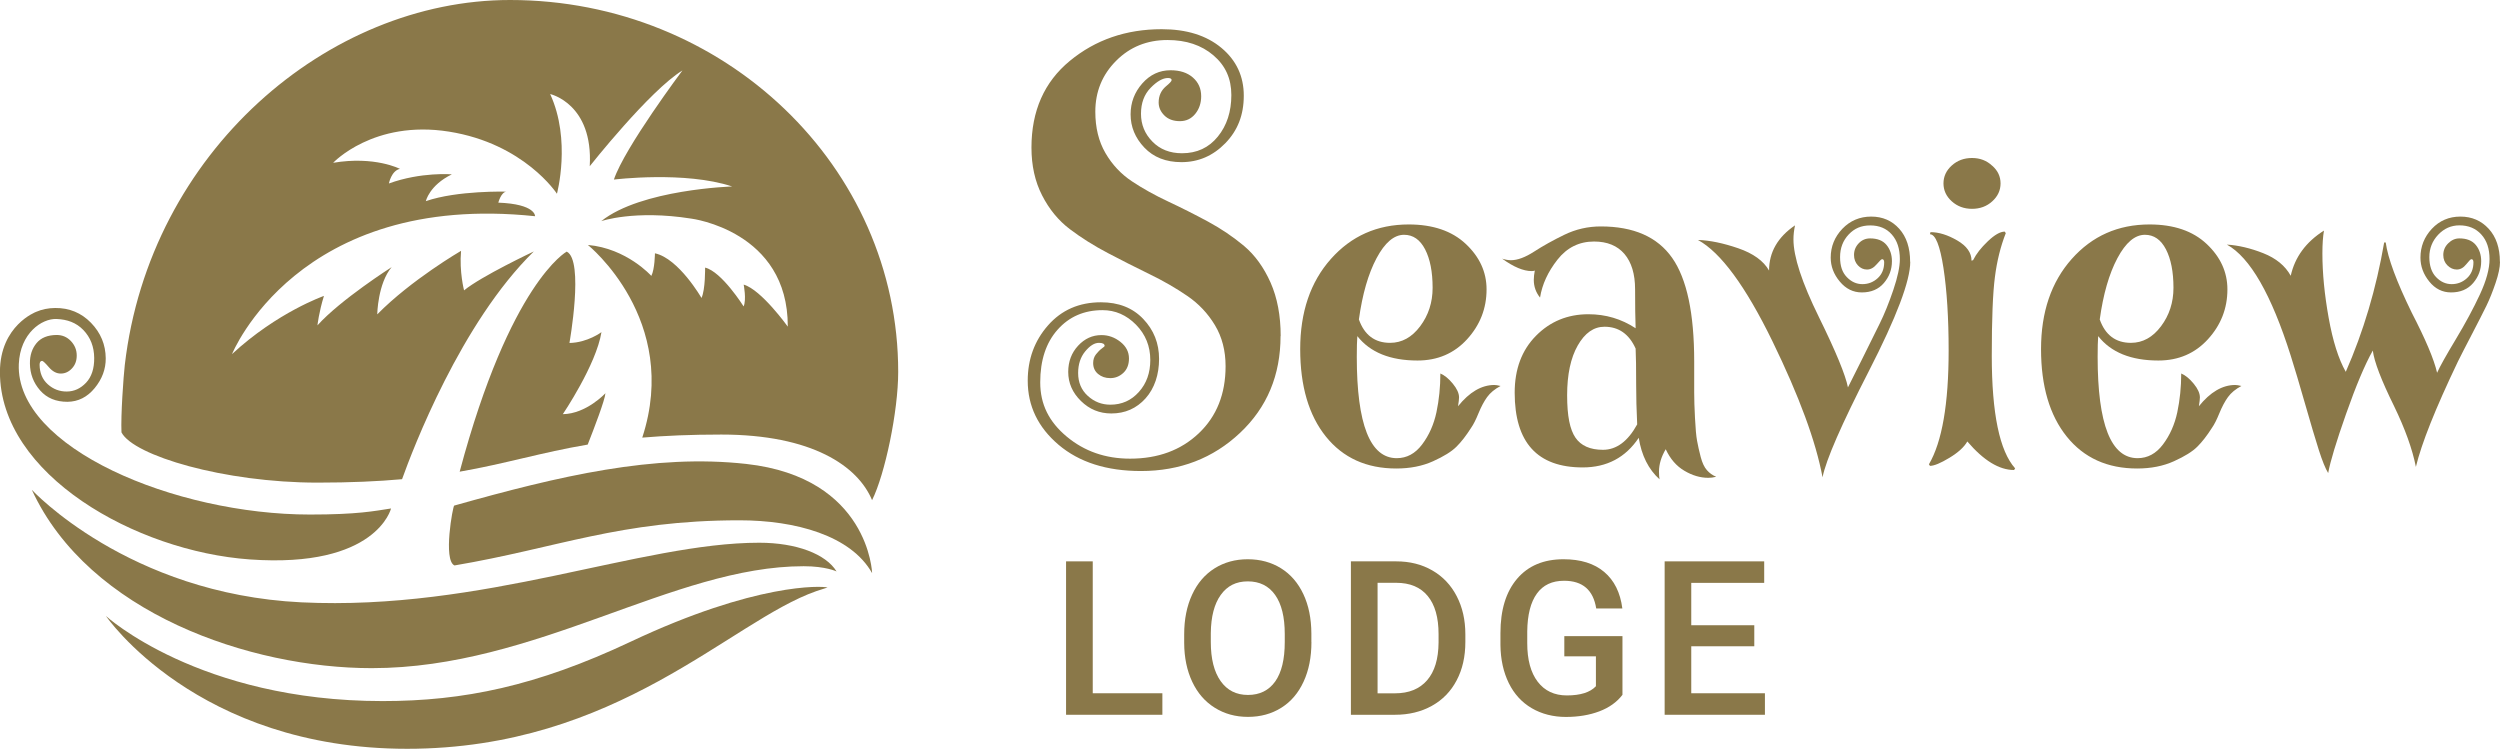 <svg width="197" height="59" viewBox="0 0 197 59" fill="none" xmlns="http://www.w3.org/2000/svg">
<g id="Logo" clip-path="url(#clip0_1_58)">
<path id="Vector" d="M2.509 38.599C2.509 38.599 10.098 46.801 23.743 47.464C38.092 48.16 50.458 42.767 59.828 42.767C62.754 42.767 65.083 43.657 65.921 45.03C65.921 45.03 65.078 44.618 63.326 44.618C53.034 44.618 42.263 52.65 29.291 52.65C19.728 52.65 6.993 48.326 2.509 38.599Z" fill="#8A7849"/>
<path id="Vector_2" d="M44.654 19.828C44.654 19.828 40.199 22.262 36.222 37.169C39.906 36.525 42.623 35.659 46.311 35.033C46.832 33.708 47.67 31.52 47.708 30.985C47.708 30.985 46.212 32.609 44.351 32.637C44.351 32.637 46.979 28.754 47.395 26.173C47.395 26.173 46.292 27.002 44.872 27.026C44.872 27.026 46.041 20.514 44.659 19.828H44.654Z" fill="#8A7849"/>
<path id="Vector_3" d="M40.19 0C25.84 0 11.784 11.971 9.833 28.764C9.729 29.678 9.511 32.737 9.573 34.072C10.515 35.905 17.664 38.031 25.021 38.031C27.611 38.031 29.784 37.932 31.682 37.761C32.53 35.398 36.317 25.439 42.065 19.814C42.065 19.814 37.913 21.769 36.568 22.882C36.568 22.882 36.184 21.414 36.331 19.766C36.331 19.766 32.411 22.044 29.727 24.772C29.727 24.772 29.765 22.342 30.863 21.049C30.863 21.049 26.815 23.63 25.016 25.638C25.016 25.638 25.125 24.611 25.527 23.318C25.527 23.318 21.849 24.601 18.284 27.902C18.284 27.902 23.454 15.073 42.164 17.038C42.164 17.038 42.235 16.082 39.267 15.968C39.267 15.968 39.48 15.144 39.901 15.102C39.901 15.102 36.042 14.993 33.557 15.85C33.557 15.85 33.827 14.604 35.607 13.738C35.607 13.738 33.188 13.534 30.645 14.458C30.645 14.458 30.839 13.449 31.516 13.307C31.516 13.307 29.533 12.274 26.252 12.829C26.252 12.829 29.438 9.428 35.375 10.371C41.316 11.313 43.887 15.267 43.887 15.267C43.887 15.267 45.028 11.043 43.352 7.411C43.352 7.411 46.756 8.164 46.472 13.098C46.472 13.098 51.178 7.146 53.777 5.55C53.777 5.55 49.218 11.635 48.375 14.15C48.375 14.15 53.962 13.458 57.697 14.694C57.697 14.694 50.515 14.917 47.376 17.427C47.376 17.427 49.99 16.517 54.478 17.228C54.478 17.228 62.114 18.189 62.077 25.738C62.077 25.738 59.998 22.83 58.602 22.427C58.602 22.427 58.834 23.611 58.597 24.146C58.597 24.146 56.878 21.405 55.562 21.087C55.562 21.087 55.59 22.811 55.278 23.479C55.278 23.479 53.484 20.363 51.609 19.96C51.609 19.96 51.599 21.21 51.325 21.741C51.325 21.741 49.393 19.572 46.325 19.302C46.325 19.302 53.649 25.184 50.61 34.484C52.4 34.333 54.435 34.243 56.836 34.243C63.999 34.243 67.606 36.733 68.719 39.414C69.737 37.373 70.778 32.41 70.778 29.313C70.783 13.127 57.087 0 40.19 0Z" fill="#8A7849"/>
<path id="Vector_4" d="M68.724 45.172C68.724 45.172 68.492 37.638 58.805 36.558C51.557 35.753 44.124 37.491 35.791 39.84C35.687 39.868 34.897 44.159 35.815 44.557C43.916 43.188 48.844 41 58.275 41C62.678 41 67.052 42.194 68.724 45.167V45.172Z" fill="#8A7849"/>
<path id="Vector_5" d="M30.816 40.067C29.49 40.271 28.188 40.546 24.424 40.546C13.796 40.546 1.217 35.27 1.482 28.693C1.581 26.254 3.3 25.089 4.455 25.136C5.298 25.169 6.003 25.42 6.567 26.003C7.13 26.59 7.414 27.319 7.423 28.2C7.433 29.043 7.215 29.697 6.784 30.156C6.349 30.615 5.847 30.847 5.269 30.852C4.696 30.857 4.195 30.667 3.769 30.284C3.342 29.9 3.129 29.389 3.12 28.745C3.12 28.541 3.186 28.442 3.319 28.437C3.385 28.437 3.565 28.603 3.854 28.939C4.143 29.275 4.46 29.441 4.796 29.436C5.132 29.436 5.43 29.294 5.676 29.024C5.927 28.754 6.05 28.413 6.046 28.006C6.046 27.566 5.885 27.191 5.582 26.869C5.274 26.552 4.905 26.396 4.464 26.396C3.754 26.401 3.224 26.618 2.874 27.045C2.523 27.471 2.348 28.006 2.358 28.645C2.367 29.455 2.632 30.161 3.163 30.767C3.693 31.368 4.412 31.666 5.321 31.662C6.164 31.652 6.879 31.292 7.466 30.577C8.048 29.862 8.337 29.086 8.332 28.238C8.323 27.158 7.935 26.225 7.168 25.434C6.401 24.648 5.459 24.26 4.346 24.27C3.797 24.274 3.3 24.378 2.85 24.573C2.85 24.573 -0.005 25.633 -0.005 29.322C-0.005 37.401 10.704 43.444 19.681 44.083C29.689 44.798 30.816 40.063 30.816 40.063V40.067Z" fill="#8A7849"/>
<path id="Vector_6" d="M100.907 26.481C100.907 29.564 99.842 32.107 97.716 34.11C95.591 36.113 92.982 37.117 89.905 37.117C87.206 37.117 85.043 36.426 83.419 35.052C81.795 33.674 80.985 31.988 80.985 30C80.985 28.309 81.516 26.855 82.581 25.643C83.646 24.431 85.033 23.82 86.752 23.82C88.144 23.82 89.251 24.255 90.085 25.131C90.918 26.003 91.335 27.054 91.335 28.281C91.335 29.507 90.98 30.601 90.269 31.392C89.559 32.183 88.66 32.581 87.571 32.581C86.643 32.581 85.847 32.254 85.18 31.6C84.512 30.947 84.176 30.184 84.176 29.308C84.176 28.489 84.437 27.802 84.953 27.244C85.469 26.685 86.084 26.405 86.794 26.405C87.339 26.405 87.836 26.581 88.286 26.936C88.735 27.291 88.963 27.727 88.963 28.243C88.963 28.735 88.811 29.114 88.513 29.389C88.215 29.663 87.874 29.796 87.49 29.796C87.107 29.796 86.79 29.687 86.529 29.469C86.269 29.251 86.141 28.962 86.141 28.612C86.141 28.337 86.217 28.105 86.368 27.916C86.52 27.727 86.666 27.575 86.818 27.466C86.969 27.357 87.045 27.291 87.045 27.262C87.045 27.097 86.894 27.016 86.596 27.016C86.24 27.016 85.881 27.244 85.511 27.693C85.142 28.143 84.957 28.712 84.957 29.393C84.957 30.132 85.208 30.729 85.715 31.193C86.222 31.657 86.813 31.889 87.495 31.889C88.395 31.889 89.143 31.558 89.744 30.885C90.345 30.217 90.643 29.379 90.643 28.371C90.643 27.281 90.269 26.353 89.517 25.586C88.764 24.824 87.888 24.44 86.88 24.44C85.436 24.44 84.252 24.951 83.343 25.974C82.429 26.997 81.97 28.385 81.97 30.128C81.97 31.87 82.666 33.243 84.058 34.404C85.45 35.564 87.112 36.142 89.048 36.142C91.259 36.142 93.063 35.474 94.469 34.139C95.875 32.803 96.576 31.041 96.576 28.858C96.576 27.632 96.296 26.552 95.737 25.624C95.179 24.696 94.45 23.924 93.55 23.313C92.651 22.697 91.656 22.124 90.563 21.594C89.474 21.064 88.38 20.51 87.291 19.937C86.203 19.364 85.204 18.738 84.304 18.057C83.405 17.375 82.675 16.489 82.117 15.395C81.558 14.306 81.279 13.051 81.279 11.63C81.279 8.737 82.287 6.459 84.304 4.797C86.321 3.135 88.735 2.301 91.543 2.301C93.508 2.301 95.075 2.794 96.249 3.774C97.423 4.754 98.01 6.009 98.01 7.539C98.01 9.069 97.527 10.286 96.556 11.285C95.586 12.279 94.436 12.777 93.1 12.777C91.874 12.777 90.899 12.393 90.175 11.63C89.45 10.868 89.091 9.992 89.091 9.012C89.091 8.084 89.398 7.274 90.009 6.578C90.624 5.882 91.363 5.536 92.239 5.536C92.977 5.536 93.56 5.725 94 6.109C94.436 6.492 94.653 6.98 94.653 7.582C94.653 8.126 94.497 8.59 94.185 8.974C93.872 9.357 93.47 9.547 92.977 9.547C92.457 9.547 92.049 9.395 91.751 9.097C91.453 8.799 91.302 8.458 91.302 8.074C91.302 7.558 91.491 7.132 91.874 6.805C92.173 6.559 92.324 6.398 92.324 6.312C92.324 6.204 92.229 6.147 92.035 6.147C91.628 6.147 91.169 6.407 90.667 6.923C90.16 7.444 89.91 8.126 89.91 8.969C89.91 9.812 90.208 10.546 90.809 11.157C91.41 11.773 92.187 12.076 93.143 12.076C94.317 12.076 95.255 11.64 95.965 10.764C96.675 9.893 97.03 8.799 97.03 7.492C97.03 6.185 96.561 5.166 95.619 4.361C94.677 3.556 93.47 3.154 91.997 3.154C90.388 3.154 89.038 3.698 87.95 4.792C86.861 5.882 86.311 7.222 86.311 8.803C86.311 10.058 86.577 11.143 87.107 12.057C87.637 12.971 88.333 13.714 89.195 14.287C90.056 14.86 91.008 15.39 92.059 15.883C93.11 16.375 94.151 16.901 95.188 17.46C96.225 18.019 97.172 18.663 98.034 19.383C98.891 20.107 99.587 21.068 100.121 22.267C100.652 23.469 100.917 24.871 100.917 26.481H100.907Z" fill="#8A7849"/>
<path id="Vector_7" d="M118.249 30.412C117.785 30.658 117.43 30.951 117.184 31.292C116.938 31.633 116.715 32.055 116.507 32.562C116.303 33.068 116.105 33.457 115.915 33.727C115.532 34.328 115.153 34.82 114.77 35.199C114.386 35.583 113.775 35.962 112.928 36.345C112.08 36.729 111.115 36.918 110.026 36.918C107.682 36.918 105.831 36.08 104.482 34.404C103.133 32.727 102.456 30.426 102.456 27.509C102.456 24.592 103.26 22.224 104.87 20.41C106.48 18.596 108.525 17.687 111.006 17.687C112.914 17.687 114.414 18.199 115.503 19.221C116.592 20.244 117.141 21.438 117.141 22.802C117.141 24.303 116.63 25.61 115.608 26.732C114.585 27.85 113.283 28.409 111.702 28.409C109.548 28.409 107.966 27.769 106.958 26.486C106.93 26.841 106.915 27.386 106.915 28.124C106.915 33.442 107.966 36.104 110.064 36.104C110.854 36.104 111.522 35.744 112.066 35.019C112.611 34.295 112.985 33.452 113.193 32.481C113.397 31.515 113.501 30.497 113.501 29.431C113.827 29.569 114.154 29.834 114.481 30.232C114.807 30.629 114.973 30.989 114.973 31.316C114.973 31.453 114.945 31.686 114.893 32.012C115.792 30.895 116.748 30.336 117.757 30.336C117.866 30.336 118.031 30.364 118.249 30.416V30.412ZM112.89 22.674C112.89 21.419 112.691 20.41 112.298 19.648C111.901 18.885 111.351 18.502 110.641 18.502C109.851 18.502 109.126 19.117 108.473 20.344C107.82 21.57 107.356 23.18 107.081 25.174C107.517 26.401 108.336 27.016 109.538 27.016C110.466 27.016 111.257 26.581 111.91 25.709C112.563 24.838 112.89 23.825 112.89 22.683V22.674Z" fill="#8A7849"/>
<path id="Vector_8" d="M135.227 37.572C135.009 37.629 134.805 37.652 134.611 37.652C133.981 37.652 133.356 37.468 132.732 37.098C132.102 36.729 131.614 36.165 131.259 35.398C130.904 35.999 130.729 36.587 130.729 37.155C130.729 37.401 130.743 37.605 130.772 37.771C129.9 36.98 129.351 35.891 129.133 34.498C128.097 36.052 126.624 36.833 124.716 36.833C121.142 36.833 119.357 34.868 119.357 30.942C119.357 29.086 119.916 27.594 121.033 26.462C122.15 25.33 123.528 24.762 125.166 24.762C126.53 24.762 127.77 25.131 128.887 25.866C128.859 25.103 128.845 24.08 128.845 22.797C128.845 21.599 128.565 20.671 128.007 20.012C127.448 19.359 126.648 19.032 125.611 19.032C124.437 19.032 123.476 19.51 122.728 20.462C121.975 21.419 121.521 22.413 121.355 23.45C121.028 23.043 120.863 22.579 120.863 22.058C120.863 21.84 120.891 21.594 120.943 21.319C120.886 21.348 120.806 21.362 120.697 21.362C120.044 21.362 119.267 21.035 118.368 20.382C118.614 20.462 118.846 20.505 119.064 20.505C119.58 20.505 120.19 20.277 120.886 19.828C121.582 19.378 122.378 18.933 123.277 18.497C124.177 18.061 125.133 17.843 126.141 17.843C128.731 17.843 130.606 18.668 131.766 20.32C132.926 21.973 133.503 24.691 133.503 28.484V30.937C133.503 31.458 133.522 32.126 133.565 32.94C133.607 33.76 133.659 34.361 133.73 34.74C133.797 35.123 133.896 35.545 134.015 36.009C134.138 36.473 134.299 36.819 134.507 37.051C134.71 37.283 134.952 37.453 135.222 37.562L135.227 37.572ZM129.01 33.438C128.954 32.292 128.93 31.269 128.93 30.369C128.93 29.005 128.916 28.039 128.887 27.466C128.371 26.32 127.552 25.747 126.435 25.747C125.587 25.747 124.887 26.24 124.328 27.22C123.769 28.2 123.49 29.512 123.49 31.15C123.49 32.789 123.708 33.845 124.143 34.484C124.579 35.123 125.303 35.445 126.312 35.445C127.377 35.445 128.277 34.778 129.01 33.442V33.438Z" fill="#8A7849"/>
<path id="Vector_9" d="M150.528 20.628C150.528 22.129 149.444 24.994 147.275 29.223C145.107 33.452 143.886 36.246 143.616 37.61C143.095 34.801 141.779 31.226 139.667 26.888C137.551 22.551 135.596 19.889 133.797 18.909C134.725 18.937 135.78 19.155 136.969 19.562C138.157 19.97 138.967 20.557 139.402 21.319C139.402 19.875 140.084 18.686 141.447 17.758C141.367 18.142 141.324 18.506 141.324 18.862C141.324 20.226 141.992 22.267 143.327 24.98C144.662 27.693 145.424 29.545 145.618 30.525C145.756 30.251 146.111 29.545 146.684 28.399C147.256 27.253 147.735 26.292 148.113 25.515C148.497 24.738 148.857 23.843 149.198 22.835C149.538 21.826 149.709 21.021 149.709 20.42C149.709 19.6 149.496 18.952 149.074 18.478C148.653 18 148.085 17.763 147.375 17.763C146.665 17.763 146.125 18 145.675 18.478C145.225 18.956 144.998 19.548 144.998 20.259C144.998 20.969 145.173 21.466 145.528 21.835C145.883 22.205 146.291 22.39 146.755 22.39C147.219 22.39 147.621 22.233 147.962 21.921C148.303 21.608 148.473 21.192 148.473 20.671C148.473 20.505 148.416 20.424 148.307 20.424C148.251 20.424 148.109 20.562 147.877 20.832C147.645 21.106 147.394 21.239 147.119 21.239C146.845 21.239 146.608 21.13 146.404 20.912C146.201 20.694 146.097 20.42 146.097 20.093C146.097 19.738 146.22 19.43 146.466 19.174C146.712 18.914 147.01 18.786 147.365 18.786C147.938 18.786 148.369 18.956 148.653 19.297C148.937 19.638 149.084 20.069 149.084 20.585C149.084 21.239 148.871 21.812 148.449 22.304C148.028 22.797 147.446 23.043 146.712 23.043C146.03 23.043 145.453 22.759 144.975 22.186C144.496 21.613 144.26 20.988 144.26 20.301C144.26 19.43 144.567 18.672 145.178 18.028C145.794 17.389 146.551 17.067 147.451 17.067C148.35 17.067 149.089 17.389 149.661 18.028C150.234 18.668 150.518 19.534 150.518 20.628H150.528Z" fill="#8A7849"/>
<path id="Vector_10" d="M158.789 36.913L158.709 37.037C157.535 37.037 156.308 36.288 155.025 34.787C154.779 35.223 154.311 35.654 153.615 36.075C152.919 36.497 152.407 36.71 152.081 36.71L152 36.587C153.037 34.816 153.553 31.828 153.553 27.627C153.553 25.065 153.416 22.896 153.146 21.12C152.871 19.349 152.516 18.459 152.081 18.459L152.123 18.293C152.777 18.293 153.477 18.511 154.23 18.947C154.978 19.383 155.357 19.918 155.357 20.543L155.48 20.5C155.726 20.008 156.114 19.51 156.645 19.008C157.175 18.502 157.62 18.251 157.975 18.251L158.055 18.374C157.648 19.411 157.36 20.562 157.199 21.831C157.033 23.1 156.952 25.165 156.952 28.03C156.952 32.585 157.568 35.545 158.794 36.909L158.789 36.913ZM156.99 13.061C157.426 13.444 157.644 13.908 157.644 14.453C157.644 14.997 157.426 15.471 156.99 15.864C156.555 16.262 156.02 16.456 155.395 16.456C154.77 16.456 154.235 16.257 153.799 15.864C153.364 15.471 153.146 14.997 153.146 14.453C153.146 13.908 153.364 13.435 153.799 13.042C154.235 12.649 154.765 12.45 155.395 12.45C156.024 12.45 156.555 12.653 156.99 13.065V13.061Z" fill="#8A7849"/>
<path id="Vector_11" d="M176.628 30.412C176.164 30.658 175.809 30.951 175.563 31.292C175.317 31.633 175.094 32.055 174.886 32.562C174.682 33.068 174.484 33.457 174.294 33.727C173.911 34.328 173.532 34.82 173.148 35.199C172.765 35.583 172.154 35.962 171.307 36.345C170.459 36.729 169.494 36.918 168.405 36.918C166.061 36.918 164.21 36.08 162.861 34.404C161.511 32.727 160.834 30.426 160.834 27.509C160.834 24.592 161.639 22.224 163.249 20.41C164.859 18.596 166.904 17.687 169.385 17.687C171.293 17.687 172.793 18.199 173.882 19.221C174.971 20.244 175.52 21.438 175.52 22.802C175.52 24.303 175.009 25.61 173.986 26.732C172.964 27.85 171.662 28.409 170.081 28.409C167.926 28.409 166.345 27.769 165.337 26.486C165.308 26.841 165.294 27.386 165.294 28.124C165.294 33.442 166.345 36.104 168.443 36.104C169.233 36.104 169.901 35.744 170.445 35.019C170.99 34.295 171.364 33.452 171.572 32.481C171.775 31.515 171.88 30.497 171.88 29.431C172.206 29.569 172.533 29.834 172.86 30.232C173.186 30.629 173.352 30.989 173.352 31.316C173.352 31.453 173.324 31.686 173.272 32.012C174.171 30.895 175.127 30.336 176.136 30.336C176.245 30.336 176.41 30.364 176.628 30.416V30.412ZM171.269 22.674C171.269 21.419 171.07 20.41 170.677 19.648C170.279 18.885 169.73 18.502 169.02 18.502C168.229 18.502 167.505 19.117 166.852 20.344C166.198 21.57 165.734 23.18 165.46 25.174C165.895 26.401 166.715 27.016 167.917 27.016C168.845 27.016 169.636 26.581 170.289 25.709C170.942 24.838 171.269 23.825 171.269 22.683V22.674Z" fill="#8A7849"/>
<path id="Vector_12" d="M197 20.628C197 21.064 196.882 21.622 196.65 22.304C196.418 22.986 196.181 23.578 195.935 24.085C195.689 24.592 195.305 25.34 194.789 26.334C194.268 27.329 193.904 28.049 193.686 28.484C191.911 32.192 190.808 34.962 190.372 36.79C190.097 35.398 189.525 33.802 188.653 32.003C187.645 29.957 187.086 28.498 186.977 27.622C186.348 28.74 185.647 30.407 184.871 32.614C184.094 34.82 183.621 36.378 183.46 37.278C183.242 36.923 182.996 36.317 182.721 35.455C182.447 34.598 182.087 33.381 181.637 31.813C181.187 30.246 180.813 28.982 180.51 28.03C178.981 23.199 177.305 20.282 175.478 19.274C176.377 19.33 177.334 19.553 178.342 19.951C179.35 20.349 180.075 20.941 180.51 21.731C180.837 20.259 181.708 19.07 183.128 18.17C183.048 18.634 183.005 19.236 183.005 19.97C183.005 21.523 183.171 23.218 183.498 25.041C183.824 26.869 184.274 28.29 184.847 29.299C186.239 26.135 187.247 22.74 187.872 19.108H187.995C188.161 20.334 188.843 22.177 190.041 24.63C191.129 26.732 191.802 28.314 192.043 29.375C192.261 28.882 192.753 28.006 193.516 26.737C194.278 25.468 194.912 24.289 195.419 23.199C195.925 22.11 196.176 21.182 196.176 20.415C196.176 19.596 195.958 18.947 195.523 18.473C195.087 17.995 194.514 17.758 193.804 17.758C193.151 17.758 192.592 18.005 192.128 18.497C191.664 18.989 191.432 19.577 191.432 20.259C191.432 20.941 191.608 21.466 191.963 21.835C192.318 22.205 192.725 22.39 193.189 22.39C193.653 22.39 194.055 22.233 194.396 21.921C194.737 21.608 194.907 21.192 194.907 20.671C194.907 20.505 194.851 20.424 194.742 20.424C194.685 20.424 194.552 20.562 194.335 20.832C194.117 21.106 193.871 21.239 193.596 21.239C193.321 21.239 193.08 21.13 192.857 20.912C192.64 20.694 192.531 20.42 192.531 20.093C192.531 19.738 192.659 19.43 192.919 19.174C193.179 18.914 193.473 18.786 193.8 18.786C194.372 18.786 194.803 18.956 195.087 19.297C195.371 19.638 195.518 20.069 195.518 20.585C195.518 21.239 195.305 21.812 194.884 22.304C194.462 22.797 193.88 23.043 193.146 23.043C192.465 23.043 191.892 22.759 191.428 22.186C190.964 21.613 190.732 20.988 190.732 20.301C190.732 19.43 191.03 18.672 191.631 18.028C192.233 17.389 192.981 17.067 193.88 17.067C194.78 17.067 195.523 17.389 196.11 18.028C196.697 18.668 196.991 19.534 196.991 20.628H197Z" fill="#8A7849"/>
<path id="Vector_13" d="M86.108 54.629H91.595V56.324H84.006V44.235H86.108V54.629Z" fill="#8A7849"/>
<path id="Vector_14" d="M103.341 50.594C103.341 51.778 103.137 52.82 102.725 53.71C102.313 54.605 101.731 55.292 100.969 55.77C100.207 56.249 99.331 56.49 98.341 56.49C97.352 56.49 96.49 56.249 95.723 55.77C94.956 55.292 94.365 54.61 93.948 53.725C93.531 52.839 93.318 51.816 93.314 50.661V49.979C93.314 48.8 93.522 47.758 93.939 46.858C94.355 45.954 94.947 45.267 95.704 44.789C96.467 44.31 97.338 44.069 98.322 44.069C99.307 44.069 100.178 44.306 100.941 44.779C101.703 45.253 102.29 45.935 102.706 46.82C103.123 47.706 103.331 48.743 103.336 49.922V50.594H103.341ZM101.239 49.965C101.239 48.624 100.988 47.597 100.481 46.882C99.975 46.167 99.255 45.812 98.327 45.812C97.399 45.812 96.708 46.167 96.197 46.877C95.685 47.587 95.425 48.596 95.411 49.894V50.59C95.411 51.92 95.671 52.943 96.187 53.672C96.703 54.402 97.423 54.762 98.341 54.762C99.26 54.762 99.984 54.407 100.486 53.701C100.988 52.991 101.239 51.958 101.239 50.594V49.965Z" fill="#8A7849"/>
<path id="Vector_15" d="M106.451 56.324V44.235H110.021C111.091 44.235 112.038 44.471 112.866 44.95C113.695 45.428 114.334 46.1 114.788 46.977C115.243 47.853 115.47 48.852 115.47 49.984V50.59C115.47 51.736 115.243 52.744 114.784 53.611C114.329 54.482 113.676 55.15 112.833 55.619C111.99 56.088 111.02 56.324 109.931 56.324H106.451ZM108.553 45.93V54.634H109.922C111.025 54.634 111.867 54.288 112.459 53.602C113.051 52.915 113.349 51.925 113.359 50.637V49.965C113.359 48.658 113.075 47.654 112.502 46.962C111.934 46.271 111.105 45.925 110.021 45.925H108.553V45.93Z" fill="#8A7849"/>
<path id="Vector_16" d="M127.846 54.757C127.41 55.325 126.804 55.761 126.028 56.054C125.251 56.348 124.371 56.495 123.386 56.495C122.401 56.495 121.478 56.263 120.697 55.803C119.916 55.344 119.314 54.686 118.893 53.829C118.472 52.972 118.249 51.977 118.235 50.836V49.889C118.235 48.061 118.671 46.636 119.546 45.608C120.422 44.58 121.639 44.069 123.206 44.069C124.551 44.069 125.621 44.4 126.411 45.068C127.202 45.736 127.68 46.692 127.841 47.947H125.782C125.55 46.489 124.707 45.764 123.249 45.764C122.307 45.764 121.592 46.1 121.104 46.778C120.616 47.455 120.361 48.444 120.347 49.756V50.684C120.347 51.987 120.621 53 121.17 53.72C121.72 54.44 122.486 54.8 123.466 54.8C124.541 54.8 125.303 54.558 125.758 54.075V51.721H123.268V50.126H127.85V54.757H127.846Z" fill="#8A7849"/>
<path id="Vector_17" d="M138.238 50.926H133.271V54.629H139.076V56.324H131.174V44.235H139.019V45.93H133.271V49.269H138.238V50.931V50.926Z" fill="#8A7849"/>
<path id="Vector_18" d="M65.211 46.295C64.751 46.171 59.562 45.911 49.677 50.575C42.282 54.061 36.535 55.245 30.148 55.245C15.666 55.245 8.347 48.539 8.347 48.539C8.347 48.539 15.491 59.005 32.075 59.005C48.659 59.005 57.527 48.965 64.32 46.583L65.211 46.295Z" fill="#8A7849"/>
</g>
<defs>
<clipPath id="clip0_1_58">
<rect width="197" height="59" fill="white"/>
</clipPath>
</defs>
</svg>
